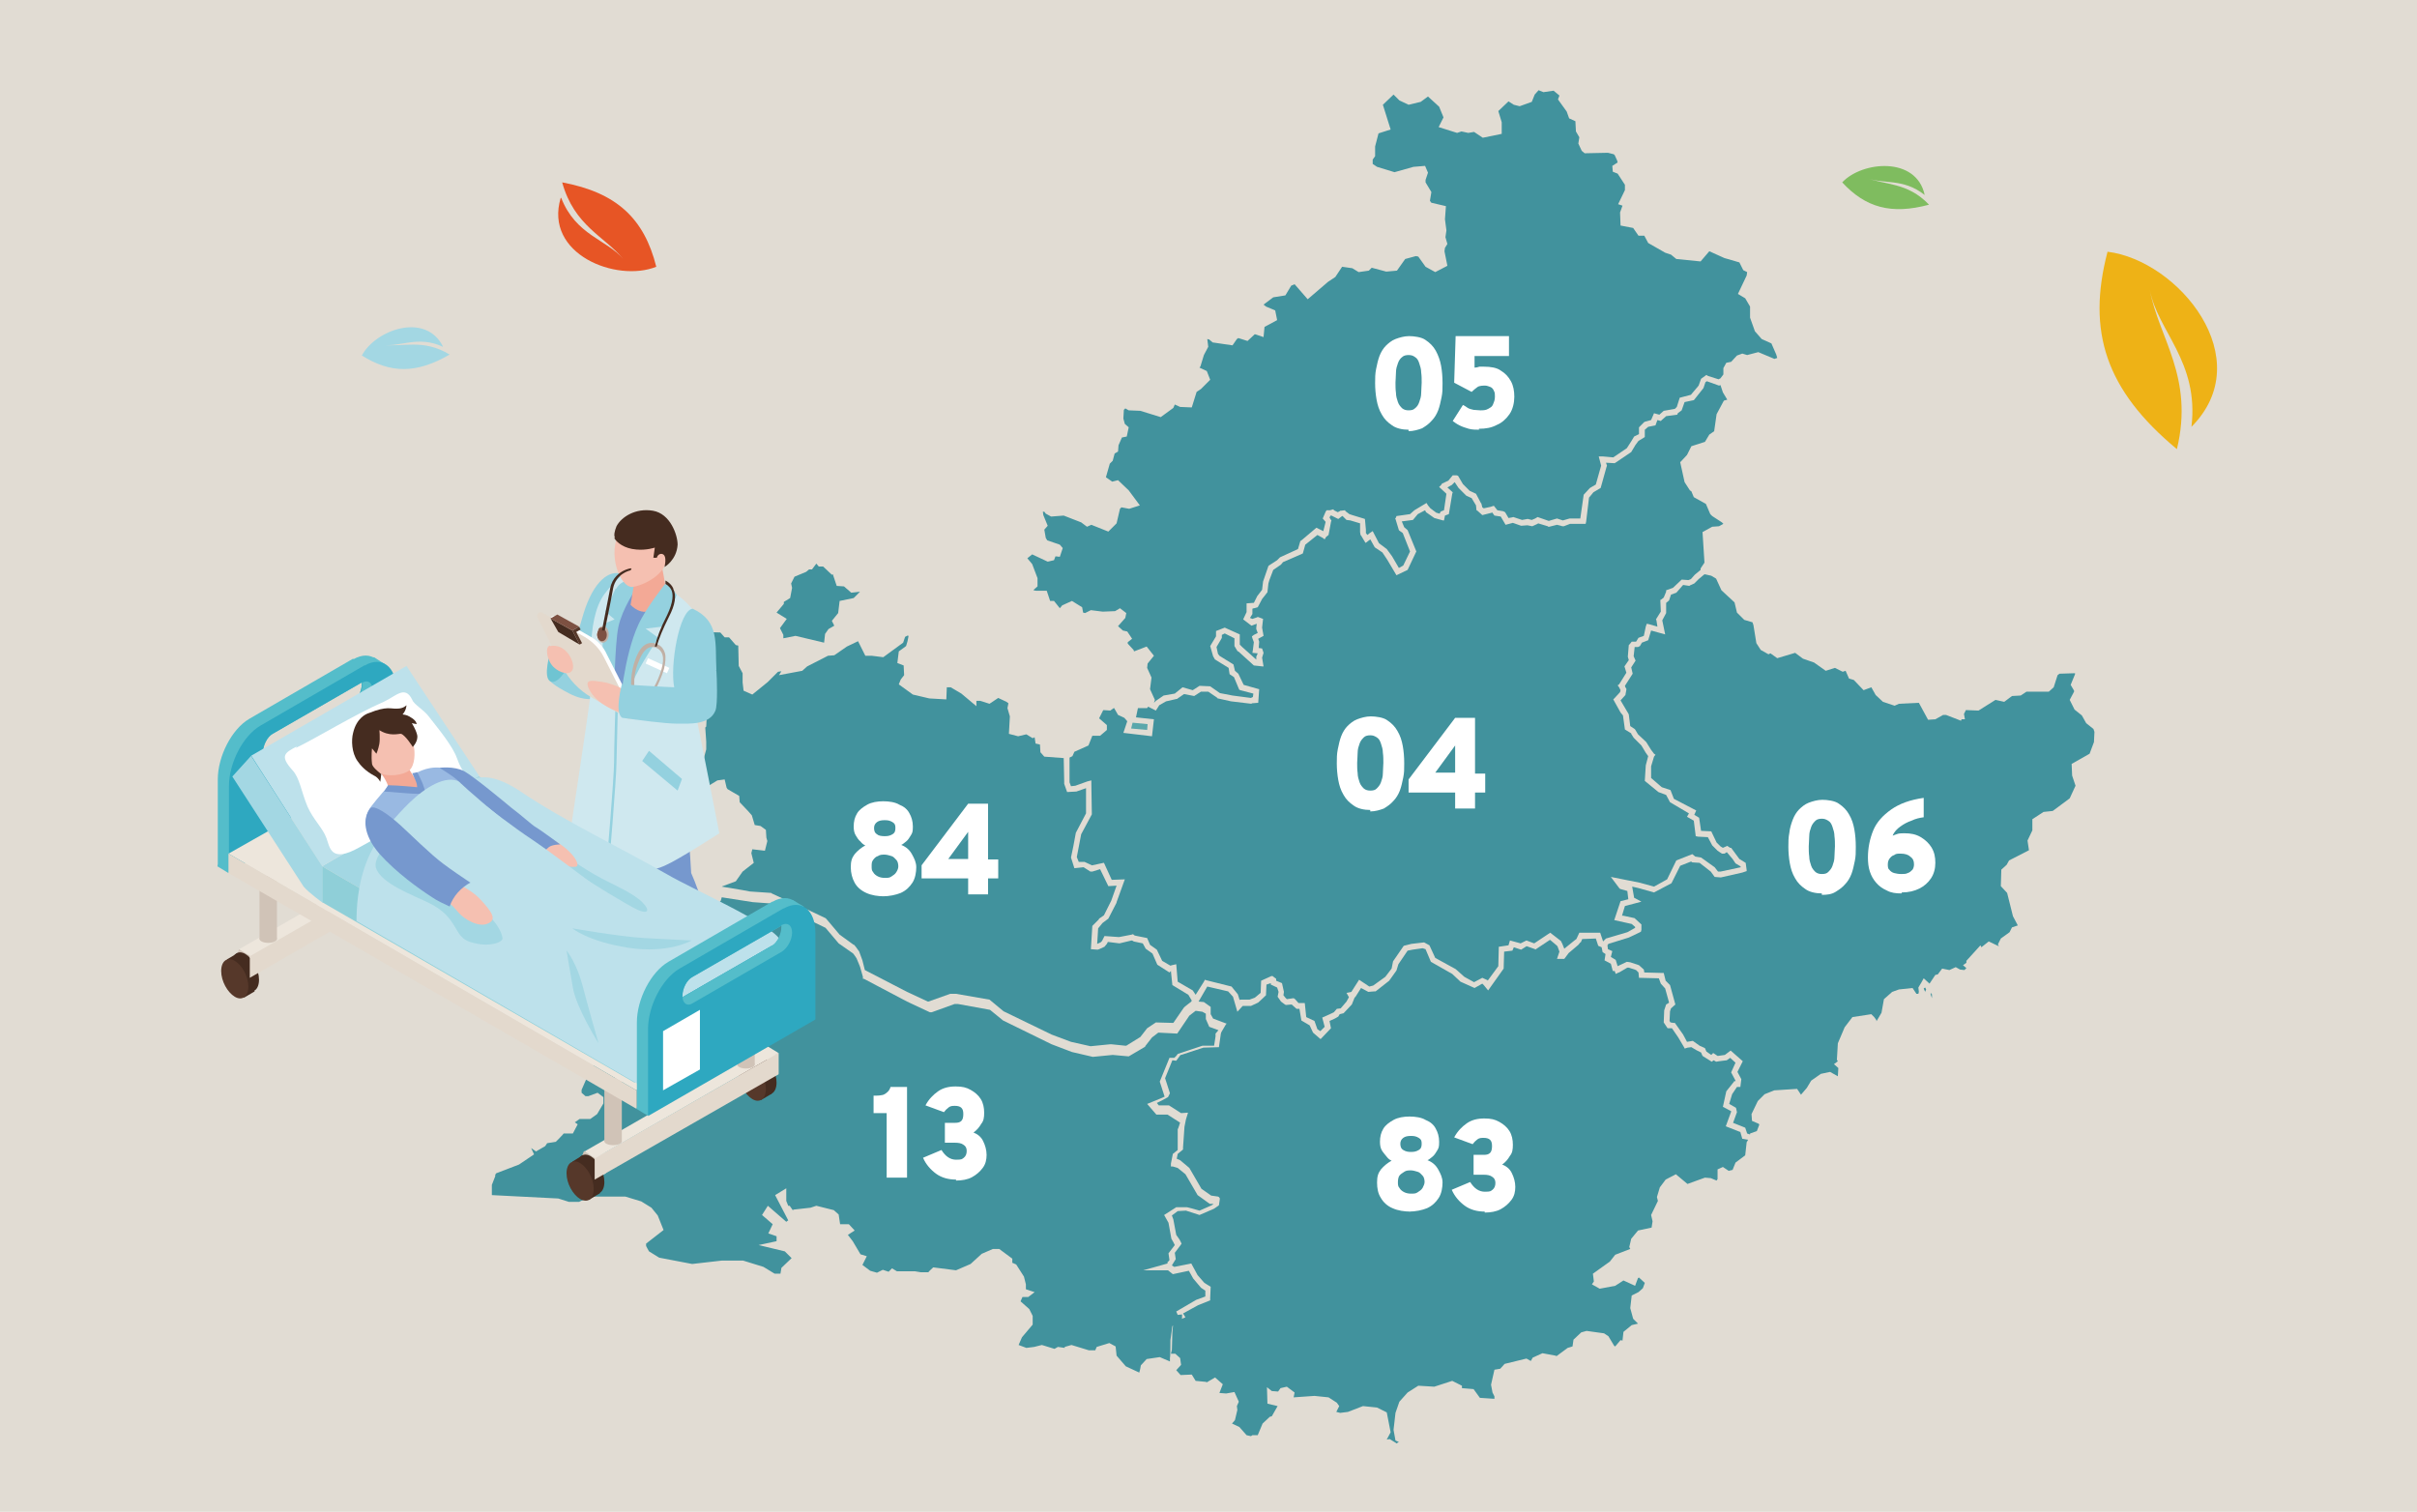 <?xml version="1.0" encoding="UTF-8"?>
<svg id="Calque_1" xmlns="http://www.w3.org/2000/svg" version="1.1" viewBox="0 0 498.3 311.7">
  <!-- Generator: Adobe Illustrator 29.0.0, SVG Export Plug-In . SVG Version: 2.1.0 Build 186)  -->
  <defs>
    <style>
      .st0 {
        fill: #f5c0b1;
      }

      .st1 {
        fill: #7698ce;
      }

      .st2 {
        fill: #40919b;
      }

      .st3 {
        fill: #8fcfd8;
      }

      .st4 {
        fill: #7d5142;
      }

      .st5 {
        fill: #7cc3cb;
      }

      .st6 {
        fill: #6fc4d2;
      }

      .st7 {
        fill: #eeb216;
      }

      .st8 {
        fill: #e75525;
      }

      .st9 {
        fill: #a3d7e3;
      }

      .st10 {
        fill: #54bdca;
      }

      .st11 {
        fill: #99b9e2;
      }

      .st12 {
        fill: #2ea8c0;
      }

      .st13 {
        fill: #452c20;
      }

      .st14 {
        fill: #ede6dc;
      }

      .st15 {
        fill: #bde1eb;
      }

      .st16 {
        fill: #fff;
      }

      .st17 {
        fill: #5aa7ab;
      }

      .st18 {
        fill: #cfe8ef;
      }

      .st19 {
        fill: #56382a;
      }

      .st20 {
        fill: #f3a996;
      }

      .st21 {
        fill: #94d1df;
      }

      .st22 {
        fill: #7fbc5f;
      }

      .st23 {
        fill: #c0b0a5;
      }

      .st24 {
        fill: #e3d9cd;
      }

      .st25 {
        fill: #41929d;
      }

      .st26 {
        fill: #898989;
      }

      .st27 {
        fill: #d0c3b7;
      }

      .st28 {
        fill: #e1dcd3;
      }
    </style>
  </defs>
  <rect class="st28" y="0" width="498.3" height="311.7"/>
  <g>
    <g>
      <polygon class="st2" points="396.6 203.8 396.9 204.5 396.8 204.7 397.1 204 396.9 203.6 396.6 203.8"/>
      <polygon class="st17" points="233.5 149 233.2 150.2 236.5 150.5 236.6 149.3 233.5 149"/>
      <polygon class="st25" points="348.7 92 351.5 91.1 352.4 89.6 353.4 88.9 353.9 85.4 355.4 82.6 356.1 82.4 355.2 80.9 354.7 79.4 354.4 79.5 351.9 78.6 351.6 78.8 351.2 80 349.3 82.4 349.3 82.4 349.3 82.4 349.2 82.5 347.3 82.9 346.7 84.6 345.9 85.2 345.8 85.5 345.7 85.5 343.5 85.8 342.6 86.6 342.4 86.8 342.4 86.8 342.4 86.8 341.7 86.6 341.3 87.7 339.8 88 339.1 88.6 339.1 89.8 339.1 90.1 339.1 90.1 339.1 90.1 338.8 90.3 337.8 90.9 337.2 91.7 336.3 93.2 332.9 95.5 332.9 95.5 332.9 95.5 331.1 95.4 331.3 96 331.2 96.3 330 100.6 328.5 101.5 327.6 102.6 327 107.6 326.9 108 326.9 108 323.7 108 322.4 108.5 322.3 108.5 322.3 108.5 322.2 108.5 322.1 108.5 321.8 108.4 321 108.2 319.4 108.6 319.2 108.6 319.2 108.6 319.2 108.6 319.1 108.5 317.1 107.9 317 108 315.9 108.5 314.9 108.3 313.6 108.4 311.9 107.8 311.9 107.8 310.4 108.2 309.4 106.5 308.1 106.3 307.6 105.6 307.6 105.7 305.6 106.2 304.6 105.3 304.4 105.2 304.3 104.2 303.4 102.7 302.3 102.2 300.7 100.6 299.9 99.4 299.3 100 299.3 100 299.3 100 299.3 100 299.1 100.1 298.4 100.5 299.5 101.5 299.5 101.5 299.5 101.5 299.4 101.8 298.7 106 297.9 106.3 297.7 107.3 297.5 107.3 295.7 106.8 294 105.6 293.8 105.2 292.3 106 291.3 107.2 289 107.5 289.5 108.7 290.2 109.3 292 113.7 292 113.7 292 113.7 291.9 113.9 290.2 117.5 287.9 118.6 286 115.4 285 113.9 283.5 112.9 283.4 112.8 283.4 112.8 283.4 112.8 282.5 111.2 281.6 111.9 281.5 111.9 281.5 111.9 280.6 110.4 280.5 110.3 280.4 109.7 280.4 107.9 278.4 107.3 277.6 107.2 276.8 106.4 276.7 106.4 275.9 107 275.9 107 275.9 107 274.5 106.3 274.4 106.3 274.3 106.3 274.1 106.7 274.4 107.2 274.5 107.3 274.4 107.6 273.9 110.3 273.4 110.7 273.1 111.2 273.1 111.2 273.1 111.2 272.7 110.9 271.6 110.3 269.1 112.3 268.6 114.1 268.6 114.1 268.6 114.1 268.4 114.2 264.5 115.9 264.1 116.4 262.5 117.5 261.7 119.6 261.5 120.3 261.3 122.1 260.2 123.5 259.3 125.2 258.6 125.4 258.5 125.4 258.5 125.4 258.5 125.4 258.5 125.4 258.2 125.5 258.2 126.3 258.2 126.5 258.2 126.5 258.2 126.5 258.2 126.6 257.7 127.4 258.2 127.6 259.1 127.3 259.3 127.2 259.6 127.3 260.4 127.6 260.2 129.4 260.5 131.1 260.5 131.1 260.5 131.1 259.4 131.7 259.6 132.3 259.5 133.6 260.2 133.7 260.5 134.6 260.2 135.6 260.5 137.4 260.3 137.4 260.3 137.4 258.5 137.2 255.3 134.3 255.2 134.3 255.1 134.2 254.5 133.2 254.5 131.6 252.5 130.6 251.9 130.9 251.9 131.4 251.9 131.5 251.9 131.5 251.9 131.5 251.8 131.7 250.8 133.4 251.1 134.8 251.4 135.2 254.3 137 254.6 138.3 255.3 138.9 256.4 141.2 259.6 142.1 259.6 142.1 259.6 142.1 259.4 144.9 258.1 145 258 145.1 258 145.1 253.8 144.6 251.1 144 251 144 251 143.9 249.1 142.6 247.6 142.6 246.2 143.5 244.1 143.1 242.8 144 242.7 144.1 242.7 144.1 242.7 144.1 242.6 144.1 240.4 144.6 239 145.4 238.3 146.5 236.7 145.7 236.5 146 234.6 146 234.2 147.9 237.9 148.3 237.5 151.8 231.6 151.1 232.4 148.7 231.8 148 230.5 147.4 229.7 146 229.6 146 228.9 146.5 227.5 146.4 227.4 146.5 226.6 148.1 228.2 149.5 228.2 150.5 226.8 151.7 225.2 151.7 224.4 153.7 221.5 155 221.1 155.9 220.5 156.2 220.5 161.3 220.8 162.1 221.7 162 224.2 161.1 225 160.9 225 160.9 225 160.9 225 161.7 225.1 167.9 222.9 172 222 176.7 222.4 177.7 223.5 177.7 223.6 177.7 225.1 178.4 225.2 178.4 227.5 177.9 227.5 177.9 227.6 177.9 229.2 181.4 231.9 181.3 230.2 186 230.2 186.1 228.5 189.4 227.3 190.3 226.4 191.4 226.2 194.6 226.9 194.3 227.2 194 227.7 193 227.9 193 230.7 193.2 233.3 192.7 233.6 192.6 233.8 192.8 234 192.9 236.5 193.4 237.1 194.8 238.5 195.8 239.6 198.1 241.3 199.1 241.6 199 242.5 198.8 242.5 198.8 242.5 198.8 242.8 202.4 245.9 204.2 246.5 205.1 248.2 202.4 248.4 202 248.4 202 248.4 202 248.7 202.1 253.9 203.4 255.2 205 255.6 206.3 255.6 206.1 257.6 206.1 258.7 205.7 259.9 204.7 260 202.2 262.2 201.2 262.3 201.3 262.3 201.2 263.1 201.8 263.1 202.2 264.3 202.7 264.7 204.5 264.6 205.2 265 205.7 265.3 206 266.7 205.8 266.7 205.8 267 206 267.7 206.8 269 206.8 269.3 209.7 271 210.5 271.6 212.2 272.2 212.6 273.1 211.7 272.6 209.8 274.6 208.9 275 208.7 275.6 208 276.4 207.9 277.6 206.5 278.1 205.6 277.6 204.7 278.6 204.5 280.2 202 280.2 202 280.2 202 282.3 203.4 283.1 203.2 285.6 201.4 286.9 199.7 287.2 198.2 289.4 195 291 194.6 293.6 194.3 293.6 194.3 293.6 194.3 294.7 194.9 295.9 197.5 300.1 199.8 301.9 201.4 303.9 202.5 305.6 201.6 305.6 201.6 305.6 201.6 306.7 202.1 306.7 202.2 308.9 199.2 309 195.2 311 194.9 311.3 193.9 311.3 193.9 311.3 193.9 313.5 194.5 314.7 193.9 314.7 193.9 314.7 193.9 316.3 194.5 319.6 192.3 319.6 192.3 319.6 192.3 321.8 194 322.1 194.6 322.5 195.6 324.6 193.9 325 193.6 325.6 192.3 325.6 192.3 325.6 192.3 329.4 192.3 329.8 192.3 329.9 192.3 329.9 192.3 330.5 194.1 330.5 194.1 331 193.6 331.1 193.5 335.5 192.2 337.1 191.3 337.1 191.1 336.4 190.5 332.8 189.7 333 189.1 334.1 185.8 335.7 185.4 335.5 183.7 334.1 183.3 333.9 183.2 333.9 183.2 333.9 183.2 332.1 180.8 338.1 182 341 182.8 343.7 181.3 345.5 177.6 345.6 177.4 348.9 176.1 349.5 176.6 350.7 176.8 353.5 178.8 353.5 178.8 353.5 178.8 353.5 178.8 354.2 179.7 354.7 179.7 358.9 178.8 358.8 178.6 357.8 178 357.8 178 357.2 177.1 356.1 175.8 356 175.7 355.5 176 355.2 176 355 176 354.1 175.4 353 174.3 352.1 172.6 350.1 172.5 349.6 172.4 349.6 172.4 349.6 172.4 349.2 169.2 347.8 168.4 348.2 167.7 344.3 165.4 343.5 163.9 341.9 163.3 339.1 161 339.3 157.8 339.8 155.9 339.3 155.2 338.4 153.7 337.5 152.8 336.8 152.1 336.8 152.1 336.8 152.1 336.3 151.3 336.3 151.2 335 150.4 334.6 147.5 334.1 146.9 332.6 144.2 332.6 144.2 332.6 144.2 332.9 143.9 334 142.7 334.1 142.3 333.8 141.7 333.5 141.3 333.8 141.1 335.3 138.7 335 137.7 334.9 137.4 335.8 136.1 335.6 135.4 335.8 133 336 132.8 336.4 132.3 337.3 132.3 337.8 131.5 338.9 131.1 339.3 129.2 339.5 128.6 340 128.7 341.7 129.2 341.5 127.9 341.4 127.7 341.4 127.7 341.4 127.7 342.4 126.1 342.3 123.7 342.5 123.6 343 123.2 343.5 122 343.5 121.7 344.9 121.2 346.7 119.5 348.1 119.6 348.6 119.4 349.4 118.5 350.6 117.5 350.6 117.2 351.4 116 351 109.7 353 108.6 354.4 108.5 355.3 108 355 107.7 353 106.4 352.6 106 351.7 103.9 349.2 102.5 348.7 101.3 348.4 101.1 347.3 99.4 346.4 95.3 347.8 93.8 348.7 92"/>
      <polygon class="st25" points="213.9 119.2 213.9 120.9 213.1 121.6 213.1 121.7 213.6 121.8 215.8 121.8 216.5 123.9 217.3 123.9 218.5 125.4 219 124.8 221 123.9 223.1 125.2 223.3 126.3 223.7 126.4 224.9 125.8 227.3 126.1 227.5 126.1 229.9 126 230.9 125.4 232.2 126.4 232 127.4 230.5 129.1 231.5 130 232.4 130.2 233.4 131.7 232.5 132.4 232.5 132.7 233.7 134 233.8 134.3 236.4 133.3 237.9 135.2 236.6 136.8 236.5 137.7 237.4 139.7 237.1 142.1 238.1 144.3 237.9 144.9 237.9 144.9 237.9 144.9 238.2 144.6 238.2 144.6 238.3 144.5 239.9 143.4 242.2 143 242.2 143 243.8 141.7 243.8 141.7 245.9 142.3 247.3 141.4 249.5 141.5 251.5 142.9 254.1 143.4 257.9 143.9 257.9 143.9 258.3 143.7 258.4 143 258.4 143 255.7 142.3 255.5 142.2 255.4 142 254.4 139.6 253.5 139 253.3 137.7 250.7 136.1 250.6 136 250.5 136 250.1 135.3 249.5 133.2 249.5 133.2 250.7 131.2 250.7 131.2 250.7 130.1 252.5 129.4 252.5 129.4 255.6 130.8 255.6 132.9 256.1 133.4 259 136 259 136 259 135.5 259 135.4 259 135.4 259.3 134.7 258.2 134.6 258.2 134.6 258.3 134 258.5 132.4 258.2 131.6 258.1 131.2 258.1 131.2 258.5 130.9 259.3 130.5 259.3 130.5 259 129.7 259 129.5 259 129.4 259.1 128.6 258 129 256.3 127.7 256.3 127.7 257 126.2 257 126.2 257 124.5 257 124.4 258.3 124.3 258.3 124.3 258.5 124.3 259.2 122.9 260.2 121.6 260.4 119.9 261.5 116.7 261.6 116.6 263.3 115.5 263.9 114.9 267.6 113.2 267.6 113.2 268.1 111.5 268.2 111.5 271.4 108.8 272.8 109.5 272.8 109.6 273.3 107.6 272.7 106.9 272.7 106.9 273.3 105.5 273.5 105.2 274.2 105.2 274.9 105 275 105.2 275.8 105.6 275.8 105.6 276.2 105.4 276.3 105.3 276.4 105.3 277.3 105.2 277.4 105.4 278.2 106 278.8 106.2 281.1 106.9 281.4 107 281.4 107 281.6 109.2 281.6 109.9 281.9 110.3 281.9 110.3 282.4 109.9 283 109.5 284.3 112 284.3 112 285.9 113.2 287 114.7 288.4 117.1 289.3 116.6 290.7 113.7 290.7 113.7 289.2 109.9 288.5 109.4 288.4 109.3 287.7 107 287.6 107 287.8 106.7 287.9 106.4 290.7 106 291.6 105.2 294.1 103.7 294.1 103.7 294.4 104.2 294.9 104.8 296.1 105.7 296.8 105.9 296.8 105.9 296.9 105.7 297 105.5 297.2 105.4 297.7 105.2 298.2 101.8 298.2 101.8 296.7 100.4 296.7 100.4 297.1 100 297.3 99.7 298.6 99.1 298.6 99.1 299.5 98 299.6 98 300.3 98 300.6 98.1 300.6 98.1 301.6 99.8 303 101.2 304.3 101.8 305.3 103.7 305.4 103.8 305.6 104.6 305.9 104.8 307.3 104.5 307.9 104.3 308 104.3 308.7 105.2 309.9 105.4 310.1 105.5 310.3 105.6 311 106.8 311.6 106.7 312 106.6 312 106.6 313.8 107.2 314.9 107 315 107 315 107 315.8 107.2 316.5 106.9 317 106.6 317 106.6 319.3 107.4 319.3 107.4 321 106.9 321 106.9 322.2 107.3 322.2 107.3 323.6 106.9 325.8 106.9 325.8 106.9 326.5 102 327.7 100.7 327.8 100.6 327.8 100.6 329 99.9 330.1 96 329.6 94.1 330.4 94.1 332.6 94.3 332.6 94.3 335.4 92.4 336.3 91 336.9 90 337.9 89.5 337.9 89.5 337.9 88.1 339 87 339.3 86.9 339.3 86.9 340.4 86.6 341 85.2 342.1 85.5 343 84.7 345.3 84.3 345.7 83.9 346.3 82 348.6 81.4 348.6 81.4 350.2 79.5 350.7 78.1 351.8 77.3 352.1 77.5 354.3 78.2 354.7 78 355.3 77.2 355.3 75.9 355.9 74.8 356.9 74.6 358.1 73.3 359.2 72.9 360.2 73.2 362.5 72.6 365.6 73.9 365.8 74 366.4 73.8 366.2 73.1 365.2 70.8 363.2 69.9 361.8 68.3 360.8 65.5 360.8 63.2 359.8 61.5 358.3 60.6 360.1 56.8 360.2 56.1 360.2 56.1 359.4 55.7 358.6 54.1 355.5 53.2 352.4 51.8 352.4 51.8 350.6 53.9 345.6 53.4 344.5 52.5 343.3 52.1 339.8 50.1 339 48.6 337.8 48.6 336.7 47 334.1 46.5 334 43.8 334.5 42.4 333.6 42.1 335 39.2 335 38.1 333.5 35.8 332.5 35.4 332.4 34.2 333.5 33.5 333.4 33.1 332.9 32 332.7 31.8 331.5 31.5 326.7 31.6 326.1 31.1 325.4 29.6 325.6 28.3 324.9 27.1 324.8 25.2 324.8 25 323.5 24.4 323 23 321.2 20.5 321.5 19.7 320.3 18.7 318.2 19 317.2 18.6 316.4 19.5 315.8 21 313.3 21.9 312.1 21.6 311 20.9 308.9 22.9 309.6 25.2 309.6 27.6 305.7 28.4 303.9 27.2 302.7 27.4 301.3 27.1 300.4 27.4 296.6 26.2 297.6 24.2 296.7 22 294.4 19.9 292.9 21 290.4 21.6 288.5 20.7 287.3 19.5 285.1 21.6 286.7 26.7 284.2 27.5 283.5 30.2 283.5 32.2 283 32.9 283 33.8 283.9 34.4 287.5 35.5 291.4 34.4 293.8 34.2 294.4 35.6 293.9 37.1 293.9 37.6 295.1 39.6 294.8 41.4 295.1 41.8 298.1 42.5 297.9 45.2 298.2 47.5 298 48.9 298.4 50.3 297.9 51.1 297.8 51.8 298.4 54.8 295.9 56.1 293.9 55 292.4 52.9 291.9 52.8 289.7 53.4 288 55.8 285.8 56 282.8 55.2 282.2 55.8 280.1 56.1 278.8 55.3 276.7 55 275.3 57.1 273.8 58.1 269.6 61.7 266.9 58.6 266.2 58.9 265 60.9 262.5 61.3 260.5 62.8 261 63.2 262.9 64 263.3 66 260.7 67.4 260.5 69.5 258.7 68.9 257.2 70.3 255.3 69.7 255 69.9 254.1 71.2 250 70.6 249.3 70 248.9 69.9 249.1 71.5 248.2 73.2 247.5 75.5 247.3 75.8 247.3 75.8 248.8 76.5 249.5 78.3 247.6 80.2 246.7 80.8 245.7 84 243.3 83.9 242.2 83.4 241.9 84.1 239.3 86 235.1 84.7 232.7 84.6 232 84.2 231.7 84.5 231.6 86.3 231.9 87.4 232.7 88.1 232.3 90 231.3 90.2 230.6 91.8 230.5 93.1 229.8 93.5 229.4 95 228.8 95.6 228 98.4 229.3 99.3 230.5 99 232.7 101.1 235 104.2 232.8 104.9 231.2 104.6 230.9 104.9 230.2 107.9 228.5 109.6 225 108.2 224.1 108.6 222.9 107.7 219.3 106.3 216.7 106.5 215.6 105.9 215.3 105.5 215 105.5 215.1 106.2 216 108.4 215.3 109.2 215.6 110.9 215.9 111.4 218.5 112.3 219.1 113 218.5 114.8 217.6 114.7 217.3 115.5 216 115.8 212.8 114.3 211.8 115.1 212.8 116.3 213.9 119.2"/>
      <polygon class="st25" points="431.6 150.3 430.1 149.1 429.2 147.5 427.7 146.3 426.7 144.3 427.6 142.6 427.6 142.4 426.9 141.2 427.8 139 427.8 138.8 424.6 138.9 424.2 139.2 423.4 141.7 422.4 142.6 417.8 142.6 416.6 143.4 414.8 143.5 413.2 144.7 411.4 144.3 407.9 146.5 405.3 146.4 404.9 147.2 405.1 148.3 404.4 148.3 404.3 148.6 401.2 147.4 400.6 147.4 399 148.3 397.5 148.4 395.6 144.9 391.5 145.1 390.6 145.5 388.2 144.7 386.7 143.3 385.8 141.7 384.2 142.3 382.2 140.2 381.2 139.9 380.5 138.3 379.9 138.5 378.3 137.7 376.4 138.3 374 136.6 371.7 135.8 370.1 134.6 366.4 135.7 365 134.7 364.6 134.9 363 134 362.1 132.6 361.5 128.9 361.3 128.3 359.6 127.8 358.1 126.3 357.6 124.2 354.9 121.7 353.8 119.3 352.8 118.7 351.4 118.4 350.2 119.4 349.3 120.3 348.4 120.7 348.3 120.8 347 120.6 345.6 122.2 344.5 122.6 344.1 123.8 343.5 124.3 343.5 126.4 342.7 127.9 342.7 127.9 343.3 130.8 343.3 130.8 340.4 130 339.8 132 338.5 132.5 338.1 133.2 337.9 133.3 337.7 133.4 337 133.4 337 133.5 336.8 135.3 337.2 136.2 336.3 137.6 336.6 138.9 336.6 138.9 335 141.4 335.1 141.7 335.3 142 335.3 142.2 335.1 143.3 334.1 144.4 334.1 144.4 335.4 146.6 335.7 147.1 335.8 147.3 336.1 149.7 337 150.3 337 150.3 337.1 150.4 337.7 151.4 339.4 153 340.4 154.6 341 155.4 341.3 155.6 341.3 155.6 341 156 340.4 158 340.4 160.4 342.6 162.3 344.4 162.9 345.1 164.7 349.7 167.1 349.3 168 350.3 168.6 350.7 171.3 350.7 171.3 352.8 171.4 353.9 173.7 354.7 174.5 355.2 174.8 356.1 174.4 356.7 174.8 356.9 174.8 356.9 174.8 358.6 177.1 359.9 177.9 360.1 179.4 360.1 179.6 359.2 179.9 359.2 179.9 354.8 180.9 354.7 180.9 353.5 180.8 352.7 179.7 352.7 179.7 350.4 177.9 348.9 177.8 348.9 177.8 348.7 177.7 348.7 177.6 346.4 178.5 346.4 178.5 344.6 182.1 341 184 337.8 183.1 336.5 182.8 336.5 182.8 336.9 185.1 336.9 185.1 338.4 185.9 338.4 185.9 336.9 186.3 335 186.8 334.4 188.8 334.4 188.8 334.7 188.8 337 189.3 337.1 189.4 338.4 190.6 338.4 190.6 338.4 191.7 338.3 192.1 337.9 192.3 335.8 193.3 331.6 194.6 331.6 194.6 331.4 194.9 331.4 194.9 331.5 195.7 332.4 196.1 332.1 197.3 333.1 197.9 333.5 199.2 335.4 198.3 336.1 198.4 337.9 199 338.9 199.9 339 200.5 342.7 200.6 342.9 200.6 342.9 200.6 343 200.6 343.4 202.2 344.3 203.1 345.4 207.1 345.4 207.1 345.4 207.1 344.5 207.9 344.3 208.5 344.2 210.5 344.4 210.8 345 210.9 345.3 210.9 345.3 210.9 345.3 210.9 347 213.3 347.8 214.8 349 214.6 350.4 215.6 351.5 216.1 351.8 216.8 352.8 217.5 353.2 217.1 354.1 217.7 354.2 217.7 355.6 217.5 356.8 216.6 359.3 218.8 358.2 221 359 222.5 358.8 224.1 358.8 224.1 358.8 224.1 358.1 224.1 357.1 225.6 356.5 227.6 357.9 228.4 358.1 229.3 357.3 231.5 359.8 232.5 360.2 233.7 360.8 233.9 360.8 233.7 362.2 233.2 362.7 231.9 362.6 231.7 361.2 231.1 361.1 229.7 362.4 227 363.8 225.6 365.8 224.8 370.5 224.5 371.3 225.7 372.5 224.3 373.4 222.8 375.4 221.4 377.3 221 378.9 221.9 379 220.2 378.1 219.4 378.9 218.8 378.7 218.5 378.9 215.1 380.3 211.8 381.9 209.7 385.8 209.1 386.4 209.7 386.9 210.4 386.7 210.5 386.9 210.5 387.9 208.8 388.4 206 390.1 204.5 391.5 204 394.3 203.7 395.1 204.9 395.5 204.9 395.6 204.5 395.5 203.6 396.1 202.6 396.6 201.7 397.8 202.8 399 201 399.5 200.9 400.4 199.7 401.9 200 403.2 199.4 404.1 199.9 405 200 405.4 199.6 404.7 199 405.4 198.5 405.4 198.1 408.3 194.9 408.5 195.3 410 194.1 412.1 195.1 411.9 194.7 412.5 193.5 414.3 192.2 414.8 191.2 416 190.8 415 188.9 413.8 184.1 412.5 182.7 412.6 179.3 413.7 178.3 414.2 177.4 418.3 175.3 418 173.3 419 171.2 419 168.9 421.3 167.4 423.2 167.2 426.7 164.6 427.9 162 427.2 159.9 427.1 157.5 430.8 155.4 431.7 153 431.8 150.9 431.6 150.3"/>
      <polygon class="st2" points="398.1 204.7 398 204.9 398.3 205.8 398.3 205 398.2 205 398.1 204.7"/>
      <path class="st25" d="M242.8,271.1l-.3-.7h0l4.1-2.4,1.9-.7v-1.2l-.9-.6-1.6-1.9-.9-1.6-3.3.7-1-.8h-5.1,0l5-1.4v-.3c.1,0,.4-.4.4-.4l-.2-1.4,1.3-1.7-.3-.6-.4-.7h0c0,0-.6-3.3-.6-3.3l-.9-1.6h0l2.5-1.6h2.1c0-.1,2.7.7,2.7.7l2.5-1.1.4-.3h-.8l-2.5-1.8-2.5-4.3-1.6-1.3-1-.3h-.4v-.6c0,0,.4-2,.4-2h0l1-.8v-4.3c.1,0,.5-1.4.5-1.4h-.1l-2.5-1.6h-2.3c0,0-1.9-2.2-1.9-2.2h0l2.7-1.1.9-.4-1-3.1,2-4.9h1c0,0,.4-.4.4-.4l.3-.4h0l5.1-1.7h2.4l.3-1.9v-.6c0,0,.6-.7.6-.7l-1.9-.7-.7-1.6v-1.1l-.7-.4-1.4-.2-1.3,1-2.5,3.7h0l-3.9-.2-1.3,1-1.4,1.8h0c0,0,0,.1,0,.1l-3.4,2h0l-3.3-.3-4.1.4h0l-4.3-1-4.2-1.6h0l-10-4.9-2.7-2.2-6.6-1.2h-.7l-4.7,1.7h-.4c0,0-4.7-2.2-4.7-2.2l-8.9-4.7h-.2v-.4l-.6-2.1-.7-1.7-.4-.6-.3-.4-3-2.1-2.7-3.2-3.7-1.8-.7-.2h-1.9l-2.2-1.9-2.4-1.1-4.1-.3-6.4-1-.2.7-1.3,1.6-.7.4-2.1,2.5-2.4,1.2-1.1,1.6-.3-1.1-.7.4.4,1h0c0,.1,1.1.1,1.1.1l1,1.3-2.3,2.1,1,2.8v3.6c-.1,0-2.4,3.7-2.4,3.7l-1.4,4.2.2,1.6,1.3,2.6v1.1l-1,.2h-2.5c0,.1-1.9-1.2-1.9-1.2l-1.9-.3-1.9-.9-1.1.6h-2.4c0,0-1,.4-1,.4l-.7,1.3v2.1c.1,0-2.5,1.3-2.5,1.3l-2.1,4.8v.6c0,0,.8.7.8.7h.6l1.9-.7,1.2.9v1.3c0,0-1.3,2.2-1.3,2.2l-1.4,1h-2.2c0,0-1,.7-1,.7l.6.4-1,1.9h-1.9c0,.1-1.6,1.7-1.6,1.7l-1.8.3-.4.6-1.9,1.1-1-.7.6,1.3-3.1,2.1-4.7,1.8-.2.3v.3l-.7,1.8v2.1l13.7.7,2.2.7h2.1c0-.1,2.7-1.1,2.7-1.1h6.8l3.3,1,2.1,1.3,1.3,1.6,1.2,3-3.6,2.8v.4c-.1,0,.6,1.2.6,1.2l2.1,1.3,6.8,1.3,6.1-.7h4.4l4.2,1.3,2.3,1.4h1.2l.2-1.2,2.1-2-1.4-1.4-5.4-1.3,3.7-.8v-1c.1,0-1.7-.6-1.7-.6l.9-1.9-2.2-1.9,1.2-1.9,3.8,3.3.4-.3-2.7-5.2,2.3-1.4v2.6l.4,1h.3c0,0,.7,1,.7,1v-.2l3.6-.4,1.2-.4,3.6.9,1,.9.3,2h1.8l1.2,1.3-1.4.9,1,1.3,1.6,2.7,1.3.4-.9,1.8,1.6,1.2,1.4.4,1.2-.6,1.2.4.7-.7,1,.6h3.7c0,0,1.2.2,1.2.2h1.6c0-.1,1-1,1-1l4.7.6,3-1.3,2.3-2.1,2.3-1h1.3c0,0,2.7,2,2.7,2v.8h-.1l.9.4,1.6,2.5.4,1.6v1c-.1,0,1.8.6,1.8.6l-1.3,1h-1.2l-.4.9,1.8,1.6.7,1.4v1.8l-2.2,2.6-.7,1.6,1.6.6,1.6-.2,1.6-.4,2.6.8.7-.4,1.4.2v-.2l1.4-.4,3.6,1.1h1.3c0,0,.3-.7.3-.7l2.6-.8,1.3.7.2,1.9,1.9,2.2,2.8,1.3v-.2c.1,0,.3-1.3.3-1.3l1.2-1.3,2.7-.4,2.1.9v-.8c.1,0,.1-3.6.1-3.6,0,0,.4-2.9.4-2.9h0l1.6-.7h.3c0-.1.1-1.1.1-1.1h0v-.6Z"/>
      <polygon class="st25" points="359.2 234.8 359.2 234.8 358.8 233.4 356 232.3 355.8 232.2 355.8 232.2 356.9 229.2 356.9 229.1 355.2 228.2 355.9 225 357.5 223 357.5 222.9 357.7 222.9 357.8 222.9 357.8 222.8 356.9 221.1 357.8 219.1 356.7 218.1 356 218.6 354.4 218.8 353.8 218.9 353.8 218.9 353.3 218.6 352.9 218.9 351 217.7 350.7 217 349.7 216.5 348.7 215.9 347.9 216 347.3 216.2 347.3 216.1 346 213.9 344.7 212 343.8 212 343 210.8 343.1 208.3 343.5 207.1 343.5 207.1 344 206.8 344.1 206.7 343.3 203.8 342.4 202.8 342 201.7 337.9 201.6 337.8 200.5 337.3 200 335.8 199.5 335.5 199.5 333.8 200.5 333.8 200.5 333.8 200.5 333.7 200.5 333.1 200.8 332.9 200.2 332.5 200.2 332.1 198.7 330.8 198 331 196.7 330.4 196.3 330.2 195.3 330.2 195.3 330.2 195.3 329.5 195 329 193.5 326.4 193.6 326.2 193.6 325.9 194.3 325.8 194.3 325.4 194.8 323.4 196.5 322.5 197.7 322.5 197.7 321 197.7 321.5 196.2 321.1 195.1 320.9 194.9 319.6 193.8 319.5 193.8 316.5 195.8 316.5 195.7 314.8 195.1 314.7 195.1 313.6 195.8 313.6 195.8 312.1 195.3 312.1 195.3 311.8 196 310.1 196.2 310 199.7 306.8 204.2 306.8 204.2 305.9 203.1 305.6 202.8 305.6 202.8 304 203.7 304 203.7 301.1 202.4 299.4 200.8 295 198.3 293.9 195.7 293.3 195.5 293.3 195.5 291.2 195.8 290.2 196 288.3 198.8 287.9 200.1 286.4 202.2 283.6 204.4 283.3 204.4 282.1 204.5 280.6 203.7 280.6 203.7 279.4 205.6 279.3 205.6 278.7 207.1 277 208.9 276.2 209.1 275.9 209.6 275.2 210 274.1 210.5 274.4 212 272.3 214.2 272.2 214.2 270.7 212.9 270 211.4 268.3 210.4 267.9 208 267.5 208 267.3 208 267.3 208 266.3 207.1 265.1 207.2 265.1 207.2 264.9 207.1 264.1 206.5 263.4 205.5 263.6 204.5 263.3 203.6 262 203 262 202.7 262 202.7 261.1 203 261 205.2 259.4 206.7 257.9 207.4 257.7 207.4 256.2 207.4 256.2 207.4 255.1 208.6 255.1 208.6 254.2 205.5 253.2 204.4 248.9 203.4 248.9 203.4 247.1 206.5 248.2 206.6 249.6 207.6 249.6 209.1 250.1 210 253 211.1 252.8 211.1 251.8 212.8 251.7 213.1 251.3 215.9 251.3 215.9 248.1 216 243.5 217.5 243.4 217.5 243.3 217.6 242.5 218.7 241.7 218.6 241.7 218.6 240.2 222.3 241.2 225.4 240.8 226.2 239.7 226.8 238.5 227.4 238.5 227.4 238.9 227.9 241 227.9 243.5 229.5 244.9 229.4 244.9 229.5 244.5 230.8 244.2 232.3 243.9 236.6 243.9 237 242.8 237.9 242.8 237.9 242.6 238.9 243.3 239.2 245.2 240.8 247.7 245.1 249.7 246.5 251.1 246.7 251.3 246.8 251.5 247.1 251.3 248.5 250.3 249.2 247.3 250.5 244.5 249.6 242.8 249.7 241.6 250.6 241.6 250.6 241.9 251.4 242.5 254.6 242.5 254.6 243.2 255.6 243.6 256.4 243.6 256.4 243.4 256.7 242.2 258.3 242.4 259.6 242.4 259.6 241.9 260.4 241.6 260.9 242.1 261.2 245.6 260.5 246.9 262.9 248.3 264.5 249.6 265.3 249.5 267.6 249.5 268.1 247 269.1 243.9 270.8 243.9 270.8 244.4 271.6 242.9 272.2 241.9 272.5 241.9 272.6 241.7 274.7 241.6 278.3 241.4 279.1 242.3 279.1 243.3 280 243.5 281.4 242.5 282.5 242.5 282.5 243.4 283.5 245.7 283.4 246.5 284.7 248.6 284.9 248.8 285 250.5 284 252.1 285.4 251.4 287.2 252.8 287.3 254.5 287 255.4 289 255 289.9 255.1 290.7 254.6 292.8 254 293.5 255.5 294.2 257 295.9 257.9 296.1 258.2 295.9 259.3 295.9 260.3 293.5 261.8 292.1 262.2 292 262.2 292 263.4 289.9 261.3 289.4 261.2 286 262.2 286.8 263.5 286.9 264 286.2 265.3 285.9 266.9 287.1 266.7 288.1 271 287.8 273.9 288.1 275.6 289.2 276.1 289.9 275.5 291.1 276.3 291.3 277.9 291.1 281 289.9 283.9 290.2 285.9 291.2 286.7 295.3 285.9 296.8 286.5 296.7 287.8 297.5 287.9 297.6 288.4 297.3 287.7 297 287.3 294.8 287.7 291.3 288.5 289 290.2 287.1 292.4 285.7 295.7 285.9 299.4 284.7 301.4 285.7 301.4 286.2 303.8 286.4 305.1 288.2 308.1 288.4 308.1 287.9 307.7 287.1 307.4 285.5 308.1 282.4 309.3 282.2 310.2 281.2 314.7 280.1 315.6 280.6 316 279.9 318 279 320.7 279.5 320.9 279.6 323.2 277.9 324.2 277.6 324.4 276.2 326 274.7 327.1 274.4 330.7 274.9 331.6 275.5 332.8 277.5 333 277.6 334.1 276.3 334.5 276.4 334.7 274.6 336.4 273.2 337.7 272.9 336.7 271.9 336.1 269.7 336.4 267.1 337.8 266.4 338.7 265.6 339.1 264.5 337.9 263.4 337.7 263.5 337.1 265.1 334.7 264 333 265.1 329.8 265.7 328.2 264.8 328.6 264.2 328.4 262.6 331.9 260.1 333 258.7 336.1 257.5 335.9 257.1 336.3 255.4 337.7 253.7 340.5 253.1 340.7 251.8 340.4 250.5 341.8 247.6 341.6 246.8 342.2 244.8 343.4 243.2 345.5 242.1 347.9 244.1 351.5 242.8 352.7 242.9 353.9 243.4 354.1 243.1 354.1 241.1 355.2 240.6 356.4 241.4 357.2 241.2 357.8 239.7 359.8 238.2 360.1 235.5 360.4 235 360.4 235 359.3 234.8 359.2 234.8"/>
      <polygon class="st25" points="138.8 138.6 141.4 141.7 141.1 144.2 141.1 144.3 141.4 144.4 143.1 143.7 144.4 144.3 144.7 145.7 144.2 146.9 144.3 147.2 145.7 147.8 145.6 149.8 145.4 150 145.6 152.9 145.6 154.5 144.5 158.6 145.5 160.3 145.9 161.5 146.1 162 147.9 160.9 149.4 160.7 149.8 162.4 150 162.7 152.4 164.1 152.5 165.4 154.3 167.3 155 168.1 155.6 170.1 156.8 170.3 157.9 171.1 158 172.7 158.2 173.4 157.7 175.4 155.1 175.1 154.9 175.9 155.4 177.9 153.1 179.7 151.7 181.7 149 182.7 148.8 182.8 153 183.5 154.6 183.8 159 184.1 159 184.1 159.1 184.2 161.7 185.4 163.7 187.1 165.4 187.1 166.4 187.5 170.2 189.3 170.3 189.4 170.4 189.5 173.1 192.7 176 194.8 176.1 194.8 176.1 194.8 176.5 195.3 177 196 177.1 196.1 177.8 198 178.3 200 187 204.5 191.3 206.5 191.4 206.5 195.9 204.9 196 204.9 197.1 204.9 204 206.1 206.9 208.5 216.8 213.3 220.8 214.8 224.8 215.7 224.9 215.7 228.9 215.3 229 215.3 229 215.3 229.1 215.3 232 215.6 232.2 215.6 235.1 213.8 236.5 212 238.3 210.8 238.3 210.8 241.9 210.9 241.9 210.9 244.1 207.7 244.2 207.7 244.2 207.6 245.6 206.5 245.7 206.3 245 205.1 241.7 203.1 241.4 200.2 241.1 200.5 238.6 198.9 237.6 196.6 236.2 195.6 235.6 194.5 233.7 194.1 233.6 194 233.3 193.9 230.8 194.5 228.4 194.2 228.4 194.2 228.2 194.6 227.7 195.2 226.6 195.7 226.3 195.8 224.9 195.7 224.9 195.7 225.2 190.9 226.5 189.6 226.6 189.4 227.6 188.7 229.1 185.7 229.1 185.7 230.2 182.6 228.5 182.7 226.8 179.2 226.8 179.2 225.2 179.7 224.9 179.7 224.9 179.7 224.8 179.7 223.4 178.8 221.5 179 220.8 176.8 221.3 174.4 221.8 171.7 223.9 167.7 223.9 162.5 223.9 162.5 221.9 163.2 221.8 163.2 220 163.3 219.4 161.6 219.4 161.5 219.4 161.1 219.3 156.3 215.3 156 214.5 155.1 214.4 153.5 213.5 153.3 213.3 152 212.9 152.2 211.6 151.4 209.9 151.8 208 151.3 208.2 147.7 207.7 146 207.9 145 207.5 144.7 205.8 143.9 204 145.1 202.1 144.5 201.3 144.5 201.3 145.6 198.2 143 196 141.7 195.4 141.7 195.2 141.7 195.1 144.2 191.6 144 188.2 143.2 185.3 141.1 185.7 140.1 186.4 139.2 186.3 137.2 185 136.7 185.3 134.3 186.8 133.2 187.1 132.2 187.3 131.2 187.2 131 186.6 131.3 186.2 132.5 182.1 135.5 179.7 135.2 178.4 135.2 176.9 132.2 174.6 133.3 172 135.1 170.7 135.2 166.4 137.4 165.4 138.3 160.6 139.2 161.1 138.4 160.4 138.5 158.3 140.6 155.1 143.2 153.3 142.4 153.1 140.7 153.1 138.8 152.3 137.3 152.2 133.1 151.7 133 150.3 131.4 149.4 131.4 148.5 130.4 144.9 130.3 144.5 130.4 144.5 131.1 144 131.1 144 131.1 140.7 131.2 138.6 130.3 139 134.1 138.6 137.3 138.8 138.6"/>
      <polygon class="st25" points="160.8 129.5 161.5 130.9 161.5 131.6 164 131.1 169.9 132.5 170.1 130.7 170.8 129.7 172 129 171.5 128 172.8 126.4 173.1 123.9 176 123.3 177.3 122 175.5 122.2 174 120.9 172.5 120.8 171.7 118.4 171.5 118.5 169.7 116.8 168.8 116.8 168.3 116.2 167.4 117.4 166.8 117.4 166.2 117.9 163.8 118.9 163.1 120.3 163.3 121.2 162.9 123.3 161.6 124.1 161.6 124.5 160.1 126.3 162.2 127.6 160.8 129.5"/>
      <g>
        <path class="st16" d="M282.5,167c-1.3,0-2.6-.3-3.4-.9-.9-.6-1.6-1.3-2.1-2.2-.6-1-.9-2-1.1-3.1s-.3-2.3-.3-3.4,0-1.9.2-2.9.4-1.9.7-2.7.8-1.6,1.3-2.1,1.2-1.1,2-1.4,1.8-.6,2.8-.6,2.6.2,3.4.8c.9.6,1.6,1.3,2.1,2.2.6,1,.9,2,1.1,3.1s.3,2.3.3,3.6,0,1.9-.2,2.9-.4,1.9-.7,2.7-.8,1.6-1.3,2.1c-.6.7-1.2,1.1-2,1.6-.8.3-1.8.6-2.8.6h0v-.2ZM282.5,163c.6,0,1-.1,1.3-.4s.7-.7.9-1.3.4-1.1.4-1.9.1-1.4.1-2.1,0-1.4-.1-2.1c0-.7-.2-1.3-.4-1.9s-.4-1-.9-1.3-.8-.4-1.3-.4-1,.1-1.3.4-.7.7-.9,1.3-.4,1.1-.4,1.9-.1,1.4-.1,2.1,0,1.4.1,2.1c0,.7.2,1.3.4,1.9.2.6.6,1,.9,1.3.4.3.8.4,1.3.4Z"/>
        <path class="st16" d="M300,166.7v-3.3h-9.6v-2.7l9.6-12.7h4.1v11.5h2.1v3.9h-2.1v3.3h-4.1ZM295.9,159.3h4.1v-5.6l-4.1,5.6Z"/>
      </g>
      <g>
        <path class="st16" d="M182.8,242.8v-13.3h-2.7v-3.6c.6,0,1.1,0,1.6-.1.4,0,.9-.3,1.2-.6.3-.2.6-.7.7-1.1h3.4v18.7h-4.2Z"/>
        <path class="st16" d="M197.1,243.2c-1.6,0-3-.4-4.1-1.2s-2.1-1.9-2.7-3.3l3.8-1.6c.8,1.3,1.8,2,3,2s1.2-.1,1.6-.4.6-.8.6-1.4-.2-1-.7-1.3c-.4-.3-1-.4-1.7-.4h-2.1v-4.1h2.1c.6,0,1-.1,1.3-.4s.4-.8.4-1.4-.1-1-.4-1.3c-.3-.3-.8-.4-1.3-.4s-.9,0-1.3.3-.7.6-1,1l-3.8-1.4c.7-1.3,1.6-2.2,2.6-2.9,1-.7,2.2-1,3.6-1s2.2.2,3.1.7,1.6,1.1,2.1,1.9.7,1.8.7,2.8-.1,1.7-.6,2.3c-.4.7-.9,1.3-1.6,1.8.8.3,1.6.9,2,1.8.4.8.7,1.8.7,2.8s-.2,1.9-.8,2.7-1.3,1.4-2.2,1.9-2.1.7-3.3.7v.2h0v-.4Z"/>
      </g>
      <g>
        <path class="st16" d="M290.9,249.8c-1.4,0-2.7-.2-3.8-.7-1-.4-1.9-1.2-2.4-2.1-.6-.9-.8-2-.8-3.2s.2-1.9.8-2.7c.6-.7,1.3-1.3,2.2-1.8-.3-.1-.7-.4-1-.8s-.7-.8-1-1.3-.4-1.1-.4-1.8c0-1,.2-1.9.7-2.7.4-.7,1.2-1.3,2.1-1.8s2.1-.7,3.3-.7,2.5.2,3.3.7c1,.4,1.7,1,2.1,1.8.4.7.7,1.6.7,2.7s-.1,1.3-.4,1.8-.6,1-1,1.3-.7.6-1,.7c1,.4,1.7,1,2.2,1.9s.9,1.7.9,2.7-.2,2.3-.8,3.2-1.3,1.6-2.4,2.1c-1,.4-2.3.7-3.8.7h0ZM290.9,246.1c.6,0,1,0,1.4-.3s.7-.4,1-.9c.2-.4.4-.8.4-1.2s-.1-1-.4-1.3-.6-.7-1-.8-.9-.3-1.4-.3-1,0-1.4.3-.7.4-1,.8c-.2.3-.3.8-.3,1.3s0,.9.3,1.2c.2.4.6.7,1,.9.4.2.9.3,1.4.3ZM290.9,237.5c.7,0,1.1-.1,1.6-.4s.6-.7.6-1.3-.1-.9-.6-1.2-.9-.4-1.6-.4-1.2.1-1.6.4-.6.7-.6,1.2.1,1,.6,1.3.9.4,1.6.4Z"/>
        <path class="st16" d="M306.1,249.8c-1.6,0-3-.4-4.1-1.2s-2.1-1.9-2.7-3.3l3.8-1.6c.8,1.3,1.8,2,3,2s1.2-.1,1.6-.4.6-.8.6-1.4-.2-1-.7-1.3c-.4-.3-1-.4-1.7-.4h-2.1v-4.1h2.1c.6,0,1-.1,1.3-.4s.4-.8.4-1.4-.1-1-.4-1.3-.8-.4-1.3-.4-.9,0-1.3.3-.7.6-1,1l-3.8-1.4c.7-1.3,1.6-2.2,2.6-2.9,1-.7,2.2-1,3.6-1s2.2.2,3.1.7,1.6,1.1,2.1,1.9.7,1.8.7,2.8-.1,1.7-.6,2.3c-.4.7-.9,1.3-1.6,1.8.8.3,1.6.9,2,1.8.4.8.7,1.8.7,2.8s-.2,1.9-.8,2.7-1.3,1.4-2.2,1.9-2.1.7-3.3.7v.2h0v-.4Z"/>
      </g>
      <g>
        <path class="st16" d="M375.6,184.2c-1.3,0-2.6-.3-3.4-.9-.9-.6-1.6-1.3-2.1-2.2-.6-1-.9-2-1.1-3.1s-.3-2.3-.3-3.4,0-1.9.2-2.9c.1-1,.4-1.9.7-2.7s.8-1.6,1.3-2.1,1.2-1.1,2-1.4,1.8-.6,2.8-.6,2.6.2,3.4.8c.9.6,1.6,1.3,2.1,2.2.6,1,.9,2,1.1,3.1s.3,2.3.3,3.6,0,1.9-.2,2.9-.4,1.9-.7,2.7-.8,1.6-1.3,2.1c-.6.7-1.2,1.1-2,1.6s-1.8.6-2.8.6h0v-.2ZM375.6,180.2c.6,0,1-.1,1.3-.4s.7-.7.9-1.3c.2-.6.4-1.1.4-1.9s.1-1.4.1-2.1,0-1.4-.1-2.1c0-.7-.2-1.3-.4-1.9s-.4-1-.9-1.3-.8-.4-1.3-.4-1,.1-1.3.4-.7.7-.9,1.3c-.2.6-.4,1.1-.4,1.9s-.1,1.4-.1,2.1,0,1.4.1,2.1c0,.7.2,1.3.4,1.9s.6,1,.9,1.3c.4.3.8.4,1.3.4Z"/>
        <path class="st16" d="M392,184.2c-1.1,0-2.1-.1-3-.6-.9-.4-1.6-.9-2.2-1.6s-1-1.4-1.3-2.3-.4-1.9-.4-2.9c0-2,.4-3.9,1.1-5.6s2-3.1,3.7-4.3,3.9-2,6.7-2.4v4c-.8.1-1.7.3-2.5.7-.9.3-1.6.7-2.3,1.2s-1.3,1.1-1.6,1.9c.3-.1.7-.3,1.1-.4s.9-.1,1.4-.1c1.2,0,2.3.2,3.3.8s1.7,1.3,2.2,2.1c.6,1,.8,2,.8,3.2s-.3,2.3-.9,3.2-1.4,1.6-2.4,2.1-2.2.8-3.6.8h0ZM392,180.2c.4,0,1,0,1.3-.2.4-.1.7-.4,1-.7.2-.3.3-.7.3-1.1,0-.7-.2-1.2-.8-1.6-.4-.4-1.1-.6-1.9-.6s-1,0-1.4.3c-.4.1-.7.4-1,.8-.2.3-.3.7-.3,1.1s0,.9.3,1.1c.2.3.6.6,1,.7s.9.2,1.4.2h.1Z"/>
      </g>
      <g>
        <path class="st16" d="M290.4,88.6c-1.3,0-2.6-.3-3.4-.9-.9-.6-1.6-1.3-2.1-2.2-.6-1-.9-2-1.1-3.1s-.3-2.3-.3-3.4,0-1.9.2-2.9.4-1.9.7-2.7.8-1.6,1.3-2.1,1.2-1.1,2-1.4,1.8-.6,2.8-.6,2.6.2,3.4.8c.9.6,1.6,1.3,2.1,2.2s.9,2,1.1,3.1.3,2.3.3,3.6,0,1.9-.2,2.9-.4,1.9-.7,2.7-.8,1.6-1.3,2.1c-.6.7-1.2,1.1-2,1.6-.8.3-1.8.6-2.8.6h0v-.2ZM290.4,84.6c.6,0,1-.1,1.3-.4.4-.3.7-.7.9-1.3s.4-1.1.4-1.9.1-1.4.1-2.1,0-1.4-.1-2.1c0-.7-.2-1.3-.4-1.9s-.4-1-.9-1.3c-.4-.3-.8-.4-1.3-.4s-1,.1-1.3.4c-.4.3-.7.7-.9,1.3s-.4,1.1-.4,1.9-.1,1.4-.1,2.1,0,1.4.1,2.1c0,.7.2,1.3.4,1.9.2.6.6,1,.9,1.3.4.3.8.4,1.3.4Z"/>
        <path class="st16" d="M305.3,88.6c-.9,0-1.8,0-2.5-.2s-1.3-.4-1.9-.7-1-.6-1.4-.9l2.1-3.3c.3.1.7.4,1,.6s.8.3,1.2.4c.4,0,.9.1,1.4.1s1.1,0,1.6-.3.8-.4,1-.9.4-.9.4-1.6,0-.8-.2-1.2c-.1-.3-.4-.7-.7-.8-.3-.1-.7-.3-1.1-.3s-1.2,0-1.6.3-.8.6-1.2,1l-3.6-1.9.3-9.6h11v4.1h-7.1v2.4c.3,0,.7-.1,1-.2.3,0,.7,0,1,0,1.3,0,2.6.2,3.4.8,1,.6,1.6,1.3,2.1,2.2s.7,2,.7,3.2-.3,2.6-1,3.6-1.6,1.8-2.6,2.2c-1.1.6-2.3.8-3.7.8v.2h.3Z"/>
      </g>
      <g>
        <path class="st16" d="M182.4,184.8c-1.4,0-2.7-.2-3.8-.7s-1.9-1.2-2.4-2.1-.8-2-.8-3.2.2-1.9.8-2.7c.6-.7,1.3-1.3,2.2-1.8-.3-.1-.7-.4-1-.8-.4-.3-.7-.8-1-1.3s-.4-1.1-.4-1.8c0-1,.2-1.9.7-2.7.4-.7,1.2-1.3,2.1-1.8s2.1-.7,3.3-.7,2.5.2,3.3.7c1,.4,1.7,1,2.1,1.8.4.7.7,1.6.7,2.7s-.1,1.3-.4,1.8-.6,1-1,1.3-.7.6-1,.7c1,.4,1.7,1,2.2,1.9s.9,1.7.9,2.7-.2,2.3-.8,3.2-1.3,1.6-2.4,2.1c-1,.4-2.3.7-3.8.7h0ZM182.4,181c.6,0,1,0,1.4-.3s.7-.4,1-.9.4-.8.4-1.2-.1-1-.4-1.3-.6-.7-1-.8-.9-.3-1.4-.3-1,0-1.4.3c-.4.1-.7.4-1,.8s-.3.8-.3,1.3,0,.9.3,1.2c.2.4.6.7,1,.9.4.2.9.3,1.4.3ZM182.4,172.4c.7,0,1.1-.1,1.6-.4s.6-.7.6-1.3-.1-.9-.6-1.2-.9-.4-1.6-.4-1.2.1-1.6.4-.6.7-.6,1.2.1,1,.6,1.3c.3.3.9.4,1.6.4Z"/>
        <path class="st16" d="M199.6,184.4v-3.3h-9.6v-2.7l9.6-12.7h4.1v11.5h2.1v3.9h-2.1v3.3h-4.1ZM195.5,177.1h4.1v-5.6l-4.1,5.6Z"/>
      </g>
    </g>
    <g>
      <g>
        <path class="st21" d="M113.5,140.5s.6.8,3.9,2.5,5.3,1,5.3,1l.7-5.4-8.4-3.3-1.6,5.2h0Z"/>
        <path class="st6" d="M113.5,134.3s-1.7,5.4,0,6.2,3.9-3.6,3.9-3.6l-3.9-2.6h0Z"/>
        <path class="st1" d="M122.9,157.9c-.5,3.2-1,6.2-1.4,8.7-1.4,9.6-.8,26.8-.8,26.8,0,0,.2,2.1,3.8,2.1s5-2.2,5-2.2l.3-20.1,2.4-11.9c-3.3-.7-6.4-1.8-9.3-3.3h0Z"/>
        <path class="st1" d="M142.5,180.1c-.2-4.3-.7-9.4-1-13.7-3.4.8-7,.9-10.6.3.3,4.7,1,12.1,2.4,15,3.7,7.9,3.7,21.6,3.7,21.6,0,0,4.7,1.7,7.9,0,3.2-1.6,2.5-3.4,2.5-3.4,0,0-.8-10.7-4.9-19.9h0Z"/>
        <path class="st21" d="M128.4,118.4c-2.7-1.1-6,1.3-8.1,8.1-.9,3-1.3,4.4-1.8,6.5-3.3,4.8.4,9.6,2,7,1.4-2.4,4.4-4,5.6-9,.3-4.4,5.6-10,2.2-12.7h0Z"/>
        <path class="st18" d="M143.1,145.1c-1-4.7,1.8-9.7,1.4-15.1.4-4.5-7.1-8.9-7.1-8.9l-7.3-4.1s-3.4,2.6-5.5,5.5c-4,5.5-2.4,16.8-3,21.8-.3,2.7-4.2,28.4-4.2,28.4,0,0,10.3,10,19.6,5.8,3-1.3,11.3-6.7,11.3-6.7,0,0-4.3-22-5.3-26.7h0Z"/>
        <path class="st21" d="M126.9,121.4c-.6,1.2-2.1,4.7-2.1,4.7l1.9,1.6-2.2.9s-.6,5.8,0,8.8,2.5,8,2.5,8c0,0,1.8-17.6,2.2-20s2.2-3.3,2.2-3.3l-.4-2.7s-2.9,0-3.9,1.9h0Z"/>
        <path class="st1" d="M131.1,121.4s-2.8,4.1-3.6,7.8-.9,15.4-.9,15.4l1.3,1.3s2.8-13.3,4.5-16.1,3.7-5.5,3.7-5.5l-5-2.9h0Z"/>
        <g>
          <path class="st20" d="M130.8,119.9l-.8,4.8s2.4,2.7,4.8.7c2.4-2.1,2.7-3,2.7-3l-1.2-6.5-5.6,4h0Z"/>
          <path class="st0" d="M137.1,108.6c-1.6-2-6.1-3.7-9.1.7-3.1,4.6-.1,12.1,2.5,11.7,1.5-.2,5-1.6,6.4-4.1,1.7-2.7,1.3-6.7,0-8.2h0Z"/>
          <path class="st13" d="M126.6,110.9c.6,1,2.1,2.2,4.6,2.4,2.1.2,3.8-.4,3.8-.4l-.3,2.1s.4,0,.7,0c.3-1,1.3-1,1.6-.4.4.7,0,2.3,0,2.3,0,0,2.5-1.4,2.7-4.6,0-2-1.5-6.4-5.1-7s-6.5,1.3-7.5,3.2c-.4,1-.6,1.9-.3,2.4h-.1Z"/>
        </g>
        <path class="st21" d="M137.2,120.3s-4,5-5.6,8.5c-3,6.5-3.8,17-3.8,17,0,0,3-6.1,4.1-8.1.8-1.5,3.8-6.2,3.8-6.2l-2.6-1.9,3.4-.4,3-6.5s-.7-1.6-2.4-2.3h0,0Z"/>
        <polygon class="st21" points="133.8 154.8 132.4 156.9 139.7 163 140.6 160.6 133.8 154.8"/>
        <path class="st21" d="M125.7,178.1l-.6-.2c0-.1,1.5-17.6,1.5-20.8s.3-11.9.3-12.1h.5s-.2,8.8-.3,12.1c0,3.3-1.5,20.9-1.5,21h0Z"/>
        <path class="st16" d="M129.3,145.4l-6.6-3.9c-2.1-1.2-3.8-3-4.8-5.1l-4.3-8.5c-.3-.6.3-1.1.9-.8l7.3,4.2c1.4.8,2.6,2,3.3,3.6l5,9.8c.2.4-.3,1-.7.7h0Z"/>
        <path class="st24" d="M129.7,148.3l-7.9-4.6c-2.4-1.4-4.5-3.6-5.8-6.1l-5.2-10.3c-.3-.7.4-1.3,1-1l8.7,5c1.7,1,3.1,2.4,4,4.2l6,11.8c.3.6-.3,1.2-.9.8h0Z"/>
        <path class="st0" d="M113.4,133.1c-1.1.2-.7,3,.7,4.4,1.3,1.3,3.6,1.9,4,.4s-1.4-5.3-4.7-4.7h0Z"/>
        <g>
          <path class="st23" d="M125.5,130.8c0,.9-.5,1.7-1.2,1.7s-1.2-.7-1.2-1.7.5-1.7,1.2-1.7,1.2.7,1.2,1.7Z"/>
          <path class="st16" d="M124.6,130.9c0,.7-.4,1.2-.8,1.2s-.8-.6-.8-1.2.4-1.2.8-1.2.8.6.8,1.2Z"/>
          <path class="st4" d="M125.1,130.9c0,.7-.4,1.3-1,1.3s-1-.6-1-1.3.4-1.3,1-1.3,1,.6,1,1.3Z"/>
          <path class="st4" d="M123.4,129.7c0-.1.4-.4.9-.3.4.1-.1,2.7-.1,2.7,0,0-.5.1-.9-.6s0-1.4.2-1.8h0Z"/>
        </g>
        <polygon class="st16" points="137.5 138.8 133.1 136.8 133.6 135.7 138 137.7 137.5 138.8"/>
        <g>
          <path class="st23" d="M134.2,143.9l-.5-.4s1.8-2.4,2.7-5.6c.3-1.1.4-2.1.2-2.8-.2-.8-.7-1.3-1.4-1.6-1.1-.3-2.4-.2-3.7,3.3s-.5,5.9-.5,5.9l-.7.2c0-.1-.7-2.5.5-6.4,1-3.1,2.4-4.4,4.4-3.8,1,.3,1.6,1,1.9,2,.2.8.1,1.9-.2,3.2-1,3.4-2.7,5.8-2.8,5.9h0Z"/>
          <path class="st26" d="M131.4,142.9c0,.3-.3.6-.7.6s-.6-.3-.6-.7.3-.6.7-.6.6.3.6.7Z"/>
          <path class="st26" d="M134.6,143.7c0,.3-.3.6-.7.6s-.6-.3-.6-.7.3-.6.7-.6.6.3.6.7Z"/>
        </g>
        <path class="st0" d="M128.7,142.2s-2.4-1.3-4.5-1.6-4.2-.8-2.4,2.1c1.8,3,6.7,4.6,7.8,4.6s2.7.4,2.7.4l-3.5-5.6h0Z"/>
        <path class="st21" d="M147.7,138.2c-.3-5.6.7-10.1-4.9-12.7-2.8.3-4.7,11.8-3.8,16.2-.8,0-10.8-.6-10.8-.6,0,0-1.6,5.9.1,6.9,3,.4,8.7,1.2,11.3,1.2s6.7.3,7.9-2.7c.5-1.3.3-6.7.2-8.2h-.1Z"/>
        <path class="st13" d="M121.4,194s-1.2,1.3-2.8,2.9c-1.5,1.4-1.9,1.9-3.3,3.3-.8.8-.1,1.5,1.4,1.4,1.3,0,4.4-.7,6.1-1.3,1.2-.4,3.4-1.7,4.6-2.4s1.3-1.7,1.3-1.7v-2.4l-7.3.3h0Z"/>
        <path class="st13" d="M138.3,202.5s-.3,2.4-.4,5.6.3,5.9,1.3,6.2,3.7.3,5.3-4,.7-8.5.7-8.5l-6.6.7h-.1Z"/>
        <path class="st13" d="M124.6,130h-.5c0,0,1.2-6.2,1.7-8.7.4-2.2,2-3.3,2.9-3.7.4-.2,1.3-.5,1.5-.4l-.2.4h0c-.2,0-3,.7-3.6,3.7-.4,2.4-1.7,8.6-1.7,8.6h0Z"/>
        <polygon class="st13" points="119.5 132.9 115.1 130.3 113.5 127.5 118 130 119.5 132.9"/>
        <polygon class="st4" points="113.5 127.5 114.9 126.7 119.4 129.2 118 130 113.5 127.5"/>
        <polygon class="st19" points="119.4 129.2 118 130 119.5 132.9 120 132.6 118.8 130.3 119.7 129.8 119.4 129.2"/>
        <path class="st13" d="M138.8,121.3c-.5-1.1-1.6-1.6-1.6-1.6v.7c0,0,.8.4,1.2,1.2s.5,2.4-.9,5.3c-1.3,2.5-2.1,4.7-2.5,6.4.1,0,.3,0,.4,0-.1,0-.1,0,0,0h0c.4-1.6,1.3-3.7,2.5-6.1,1.3-2.5,1.6-4.4.9-5.8h0Z"/>
      </g>
      <g>
        <g>
          <path class="st10" d="M72.8,135.8l-21.4,12.4c-3.6,2.1-6.5,7.7-6.5,12.5v17.9l34.5-19.9v-17.8c0-4.8-3-7-6.5-5h0ZM72.6,144.9l-18.4,10.6v-.3c0-1.5.9-3.3,2-3.9l18.4-10.6v.3c0,1.5-.9,3.3-2,3.9Z"/>
          <polygon class="st10" points="79.3 136.9 77.1 135.5 74.3 136.4 77.4 139.2 79.3 136.9"/>
          <polygon class="st10" points="47.1 180 44.8 178.6 46.4 175.5 49.8 176.4 47.1 180"/>
          <path class="st12" d="M75.1,137.2l-21.4,12.4c-3.6,2.1-6.5,7.7-6.5,12.5v17.8l34.5-19.9v-17.8c0-4.8-3-7-6.5-5h0ZM72.6,144.9l-18.4,10.6v-.3c0-1.5.9-3.3,2-3.9l18.4-10.6v.3c0,1.5-.9,3.3-2,3.9Z"/>
          <path class="st10" d="M74.8,140.7h-.1v.4c0,1.5-.9,3.3-2,3.9l-18.4,10.6c.1,1.3,1,1.9,2,1.3l18.5-10.7c1.1-.7,2-2.4,2-3.9s-.9-2.2-2-1.6h0Z"/>
        </g>
        <g>
          <g>
            <path class="st16" d="M118,242.6c0,1,.7,2.2,1.4,2.7.8.4,1.4,0,1.4-1.1s-.7-2.2-1.4-2.7c-.8-.4-1.4,0-1.4,1.1h0Z"/>
            <path class="st27" d="M122.6,238.6v4.6s-1.1.6-2.4,1-1.8-.7-1.4-2.3c.5-2,1.6-4.6,1.6-4.6l2.2,1.3h0Z"/>
            <polygon class="st24" points="122.6 238.6 124.9 237.6 124.9 241.9 122.6 243.2 122.6 238.6"/>
            <path class="st13" d="M119,240.5c0,2.1,1.3,4.4,2.8,5.3s2.8,0,2.8-2.1-1.3-4.4-2.8-5.3-2.8,0-2.8,2.1h0Z"/>
            <polygon class="st13" points="118 239.5 120.1 238.2 123.7 246 121.4 247.4 118 239.5"/>
            <path class="st19" d="M116.8,241.9c0,2.1,1.3,4.4,2.8,5.3,1.6.9,2.8,0,2.8-2.1s-1.3-4.4-2.8-5.3-2.8,0-2.8,2.1h0Z"/>
          </g>
          <g>
            <path class="st16" d="M153.4,222.1c0,1,.7,2.2,1.4,2.7.8.4,1.4,0,1.4-1.1s-.7-2.2-1.4-2.7c-.8-.4-1.4,0-1.4,1.1h0Z"/>
            <path class="st27" d="M158.1,218.1v4.6s-1.1.6-2.4,1-1.8-.7-1.4-2.3c.5-2,1.3-3.7,1.3-3.7l2.5.4h0Z"/>
            <polygon class="st24" points="158.1 218.1 160.5 217.1 160.5 221.4 158.1 222.7 158.1 218.1"/>
            <path class="st13" d="M154.5,220c0,2.1,1.3,4.4,2.8,5.3s2.8,0,2.8-2.1-1.3-4.4-2.8-5.3-2.8,0-2.8,2.1Z"/>
            <polygon class="st13" points="153.4 218.9 155.7 217.7 159.1 225.5 156.9 226.8 153.4 218.9"/>
            <path class="st19" d="M152.3,221.3c0,2.1,1.3,4.4,2.8,5.3s2.8,0,2.8-2.1-1.3-4.4-2.8-5.3-2.8,0-2.8,2.1h0Z"/>
          </g>
          <polygon class="st24" points="160.5 221.5 122.6 243.2 122.6 238.8 160.5 217.1 160.5 221.5"/>
          <polygon class="st14" points="160.5 217.1 122.7 238.8 120.5 237.4 158.2 215.7 160.5 217.1"/>
          <g>
            <ellipse class="st27" cx="126.4" cy="235.3" rx="1.8" ry=".8"/>
            <rect class="st27" x="124.6" y="222.3" width="3.6" height="13"/>
          </g>
          <g>
            <ellipse class="st27" cx="153.8" cy="219.5" rx="1.8" ry=".8"/>
            <rect class="st27" x="152" y="210.6" width="3.6" height="8.9"/>
          </g>
        </g>
        <g>
          <g>
            <path class="st16" d="M46.8,201c0,1,.7,2.2,1.4,2.7.8.4,1.4,0,1.4-1.1s-.7-2.2-1.4-2.7c-.8-.4-1.4,0-1.4,1.1Z"/>
            <path class="st27" d="M51.5,197v4.6s-1.1.6-2.4,1-1.8-.7-1.4-2.3c.5-2,1.6-4.6,1.6-4.6l2.2,1.3h0Z"/>
            <polygon class="st24" points="51.5 197 53.8 195.9 53.8 200.3 51.5 201.6 51.5 197"/>
            <path class="st13" d="M47.8,198.8c0,2.1,1.3,4.4,2.8,5.3s2.8,0,2.8-2.1-1.3-4.4-2.8-5.3-2.8,0-2.8,2.1Z"/>
            <polygon class="st13" points="46.8 197.8 49 196.5 52.5 204.4 50.3 205.7 46.8 197.8"/>
            <path class="st19" d="M45.6,200.2c0,2.1,1.3,4.4,2.8,5.3s2.8,0,2.8-2.1-1.3-4.4-2.8-5.3-2.8,0-2.8,2.1h0Z"/>
          </g>
          <g>
            <path class="st16" d="M82.3,180.5c0,1,.7,2.2,1.4,2.7.8.4,1.4,0,1.4-1.1s-.7-2.2-1.4-2.7c-.8-.4-1.4,0-1.4,1.1h0Z"/>
            <path class="st27" d="M87,176.4v4.6s-1.1.6-2.4,1-1.8-.7-1.4-2.3c.5-2,1.3-3.7,1.3-3.7l2.5.4h0Z"/>
            <polygon class="st24" points="87 176.4 89.3 175.4 89.3 179.7 87 181.1 87 176.4"/>
            <path class="st13" d="M83.4,178.3c0,2.1,1.3,4.4,2.8,5.3,1.6.9,2.8,0,2.8-2.1s-1.3-4.4-2.8-5.3c-1.6-.9-2.8,0-2.8,2.1Z"/>
            <polygon class="st13" points="82.3 177.2 84.5 176 88 183.8 85.7 185.1 82.3 177.2"/>
            <path class="st19" d="M81.1,179.7c0,2.1,1.3,4.4,2.8,5.3,1.6.9,2.8,0,2.8-2.1s-1.3-4.4-2.8-5.3c-1.6-.9-2.8,0-2.8,2.1Z"/>
          </g>
          <polygon class="st24" points="89.3 179.8 51.5 201.6 51.5 197.1 89.3 175.4 89.3 179.8"/>
          <polygon class="st14" points="89.3 175.4 51.6 197.1 49.3 195.7 87 174 89.3 175.4"/>
          <g>
            <path class="st27" d="M57.1,193.6c0,.4-.8.8-1.8.8s-1.8-.4-1.8-.8.8-.8,1.8-.8,1.8.4,1.8.8Z"/>
            <rect class="st27" x="53.5" y="180.6" width="3.6" height="13"/>
          </g>
          <g>
            <path class="st27" d="M84.5,177.9c0,.4-.8.8-1.8.8s-1.8-.4-1.8-.8.8-.8,1.8-.8,1.8.4,1.8.8Z"/>
            <rect class="st27" x="80.9" y="169" width="3.6" height="8.9"/>
          </g>
        </g>
        <g>
          <polygon class="st14" points="131.2 224.8 47.1 176 81.9 156.3 165.7 204.8 131.2 224.8"/>
          <polygon class="st27" points="165.7 204.8 131.2 224.8 131.2 228.6 165.7 208.7 165.7 204.8"/>
          <polygon class="st24" points="47.1 176 47.1 180 131.2 228.6 131.2 224.8 47.1 176"/>
        </g>
        <g>
          <polygon class="st9" points="130.8 216 66.4 178.6 98.6 160 163.1 197.3 130.8 216"/>
          <polygon class="st5" points="163.1 197.3 130.8 216 130.8 223.2 163.1 204.6 163.1 197.3"/>
          <polygon class="st3" points="66.4 178.6 66.4 186 130.8 223.2 130.8 216 66.4 178.6"/>
        </g>
        <polygon class="st15" points="83.8 137.3 98.8 160 66.4 178.6 51.8 155.8 83.8 137.3"/>
        <path class="st9" d="M51.8,155.8l-3.9,4.3,14.7,22.7c1.1,1.3,3.9,3.3,3.9,3.3v-7.4l-14.7-22.8h0Z"/>
        <path class="st16" d="M61.2,153.9c-2.5,1.3-3.6,1.9-.9,4.9,1.5,1.6,1.8,4.4,3.1,7.5,1.2,2.7,3.2,4.5,3.9,6.5.7,1.8.8,5.3,6.8,1.9,5.9-3.4,14.4-6.9,18.1-10.7,2-2,3.6-1.3,4-2.8.3-1.3-.9-1.8-2-4.9-.9-2.5-3.7-5.9-5.9-8.7-.9-1.2-3-2.4-3.3-3.3-1.5-3.1-3.3-.8-5.9.4-5.8,2.5-14.1,7.6-18.1,9.5h0Z"/>
        <g>
          <path class="st20" d="M78.2,159.1c1.4,1.3,2.1,3.7,2.1,3.7,0,0,3,.3,6.4.7-.6-2.4-1.2-3-1.6-3.7-1.3-2.1-3-4.7-3-4.7,0,0-4.8,3.3-4,4.1h0Z"/>
          <path class="st0" d="M74.5,153.1c.4-2.1,3-5.3,7-3.2,2.5,1.3,3.2,1.8,3.8,3.9.3,1.3.3,4.1-1,5.1-1,.8-4.3,1.5-6.4.3-2.4-1.3-3.7-4.4-3.4-6.1h0Z"/>
          <path class="st13" d="M78.2,150.2s.2,2.1,0,3.2-.6,2-.6,2l-.9-1.1s-.2,1.5,0,3.2c.1.6,1,1.4,1.9,2.1,0,.2-.2,1.6-.2,1.6,0,0-.4-.9-1.3-1.3-1.7-.9-2.8-2.1-3.4-3-1.2-1.7-1.3-4.3-.9-5.8.7-3,2.6-3.9,3.3-4.1,3.7-1.5,4.5-.8,5.8-.9,1.3,0,1.9-.7,1.9-.7,0,0,0,1-.8,1.9.8.1,1.1.2,2,.8s.9,1.2.9,1.2l-1-.2s.8,1.2,1.1,2.4c.3,1.3-.9,2.5-.9,2.5,0,0-1.5-2.4-2.4-2.7-.4-.1-2.4.7-4.7-.9h0Z"/>
        </g>
        <path class="st11" d="M80.1,162s-2.4,2.7-3.6,4.3-2.1,4.5,1.6,9.7c1.3,1.9,5.6-6.6,5.6-6.6,0,0,2-3.9,5.6-6s7.2-2.4,7.2-2.4c0,0-2.4-2.2-5.6-2.7-3.1-.4-5.6,1.4-5.6,1.4,0,0,3.1,1.9.7,3-2.3,1-5.8-.7-5.8-.7h0Z"/>
        <path class="st1" d="M80,161.9l-.8,1.3s2,.1,4,.3,4.6.2,4.6.2c0,0-.4-1.7-1-2.9-.4-.9-.6-1.3-.8-1.6-.6.2-1,.2-1,.2,0,0,.4,1,.7,1.6s.3,1.3.3,1.3c0,0-4.1-.4-5.9-.4h0Z"/>
        <path class="st15" d="M73.5,190c0-2.3.1-7.7,2.4-13.1,2-4.7,6.1-9,8.4-11.3,3.5-3.4,7.7-5.9,10.5-4.4,1.7,1,3.8-3.9,12.7,2.1,8.9,6,20.1,11.3,30.1,17,5.1,3,20.9,9.9,23.2,13.4s1.7,8.7,1.7,8.7l-30.1,21.6-58.9-34.1h0Z"/>
        <path class="st9" d="M78.6,175.5s-1.5,1.9-1.1,3.4c1,3.3,7.8,5.7,11,7.3,6.1,3,4.9,6.9,8.4,8,4,1.3,6.9,0,6.7-.8-.4-2.7-3.9-5.9-4.5-5.9s-20.6-12.1-20.6-12.1h0Z"/>
        <g>
          <path class="st10" d="M159.2,185.9l-21.4,12.4c-3.6,2.1-6.5,7.7-6.5,12.5v17.9l34.5-19.9v-17.9c0-4.8-3-7-6.5-5h0ZM159.1,195l-18.4,10.6v-.3c0-1.5.9-3.3,2.1-3.9l18.4-10.6v.3c0,1.5-.9,3.3-2,3.9h0Z"/>
          <polygon class="st10" points="165.7 186.9 163.5 185.6 160.7 186.5 163.8 189.3 165.7 186.9"/>
          <polygon class="st10" points="133.5 230 131.2 228.6 132.9 225.5 136.2 226.4 133.5 230"/>
          <path class="st12" d="M161.5,187.3l-21.4,12.4c-3.6,2.1-6.5,7.7-6.5,12.5v17.9l34.5-19.9v-17.9c0-4.8-3-7-6.5-5h0ZM159.1,195l-18.4,10.6v-.3c0-1.5.9-3.3,2.1-3.9l18.4-10.6v.3c0,1.5-.9,3.3-2,3.9h0Z"/>
          <path class="st10" d="M161.2,190.7h-.1v.4c0,1.5-.9,3.3-2,3.9l-18.4,10.6c.1,1.3,1,1.9,2,1.3l18.5-10.7c1.1-.7,2.1-2.4,2.1-3.9s-.9-2.2-2.1-1.6h0Z"/>
        </g>
        <path class="st9" d="M116.6,176.4s3.6,2.7,7.6,4.8c2.5,1.3,6.4,3,8.2,4.8s1.1,2.5-.9,1.6-9.9-5.7-12.1-7.3-4.7-3.5-4.7-3.5l1.7-.4h0Z"/>
        <path class="st0" d="M91.4,185.1s1.7,1.3,3,2.9,4.4,3.3,6.2,2.4c1.9-.8.8-2.4-1.5-4.9s-6.2-3.9-6.2-3.9l-1.6,3.4h0Z"/>
        <path class="st0" d="M110.4,174.3s1.9,1.6,3.9,3,3.4,1.5,4.4,1.4-.1-2.9-4.4-5.4c-4.3-2.5-3.9,1.1-3.9,1.1h0Z"/>
        <path class="st1" d="M97,182c-1.8-1.2-4-2.7-5.6-3.9-2.7-2-7-6.3-9-8.1s-5.3-4.3-6.1-3.3c-1.5,1.9-1.5,5.3,1.9,9.3,3.5,3.9,8.1,7.2,10.9,9,1,.7,2.3,1.3,3.6,1.9.7-2.1,2.3-3.9,4.4-5h0Z"/>
        <path class="st1" d="M90.6,158.3s3-.4,5.1.7c2.1,1.2,8,6.1,9.8,7.6,1.9,1.4,4.3,3.6,4.9,3.9.6.3,5.1,3.6,5.1,3.6,0,0-1.7,0-2.4.6s-1,.9-1,.9c0,0-4.3-3-6.9-5.3-3.7-3.1-9-7.6-10.2-8.8-1.2-1.3-4.4-3.2-4.4-3.2h0,0Z"/>
        <path class="st15" d="M100.4,166.3s5.2,4.1,9.6,7c4.4,3,10.7,7.9,13.5,9.9,2.7,2-2,5-11.3-2.1-9.3-7-15.8-11.9-11.8-14.8h0Z"/>
        <path class="st9" d="M116.8,196s.6,3.4,1.3,7.6,5.3,11.5,5.3,11.5c0,0-2.1-7.3-3.3-11.9s-3.2-7.1-3.2-7.1Z"/>
        <path class="st9" d="M118,191.4s3.2,2.7,11.5,4c8.3,1.3,13.1-1.5,13.1-1.5,0,0-4.7-.2-9.8-.5-5.1-.3-14.8-2-14.8-2h0Z"/>
        <polygon class="st16" points="144.3 220.5 136.7 224.8 136.7 212.6 144.3 208.2 144.3 220.5"/>
      </g>
    </g>
    <path class="st7" d="M451.7,88.1c14.2-14.1-2.6-34.4-17.2-36.2-4.3,16.4-.4,28.5,14.3,40.7,3.6-14.9-3.8-23-5.6-32.9,1.6,8.6,10.2,14.8,8.6,28.3"/>
    <path class="st8" d="M115.6,40.8c-3.5,11.6,11.5,17.5,19.7,14.2-2.5-10-8.2-15.3-19.4-17.4,2.5,9,8.7,11.1,12.6,15.8-3.4-4-9.8-4.9-12.8-12.6"/>
    <path class="st22" d="M396.8,40.2c-1.7-8-12.9-7-17-2.6,4.8,5.2,10.1,6.7,17.9,4.6-4.5-4.7-9.1-4-13.1-5.6,3.5,1.5,7.7,0,12.2,3.6"/>
    <path class="st9" d="M91.3,71.4c-3.6-7.1-13.9-3.4-16.7,1.9,5.9,3.7,11.2,3.8,18.1-.2-5.4-3.3-9.6-1.5-13.8-2,3.6.5,7.3-2,12.4.4"/>
  </g>
</svg>